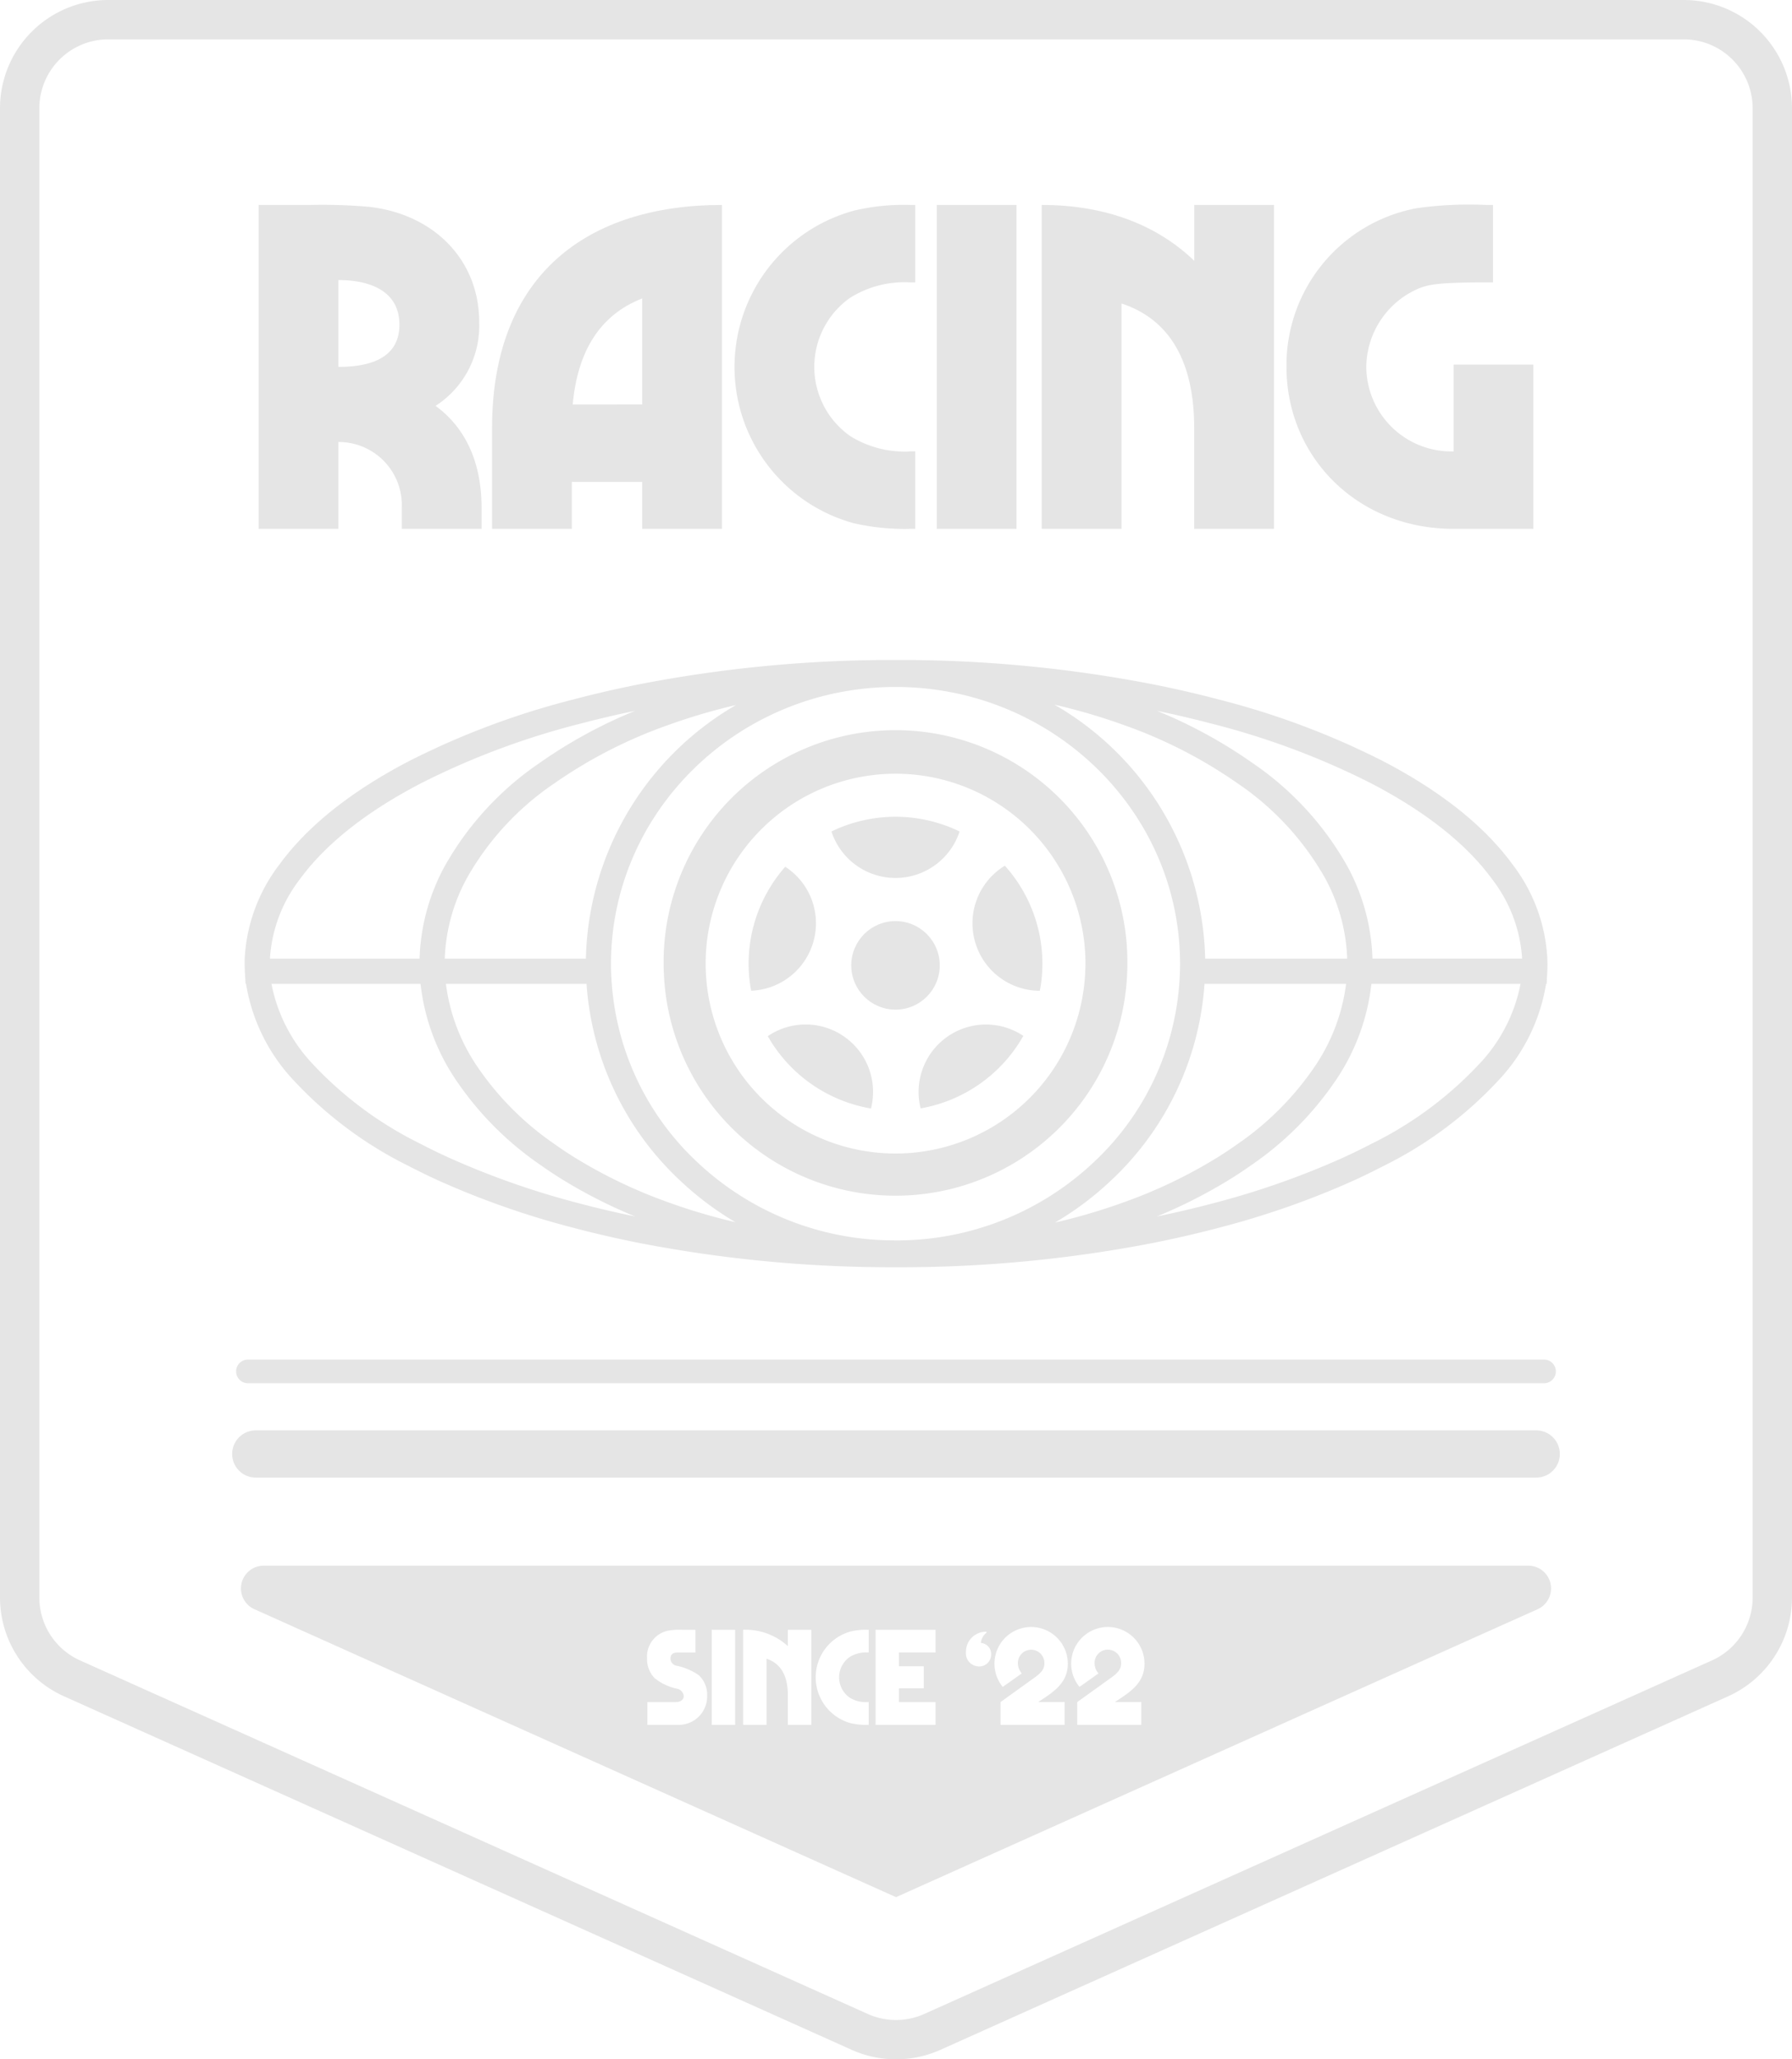 <svg xmlns="http://www.w3.org/2000/svg" width="167.616" height="192.587" viewBox="0 0 167.616 192.587">
  <g id="Grupo_55" data-name="Grupo 55" transform="translate(-1354.076 -2435.893)">
    <g id="Grupo_54" data-name="Grupo 54">
      <g id="Grupo_23" data-name="Grupo 23">
        <g id="Grupo_22" data-name="Grupo 22">
          <path id="Caminho_18" data-name="Caminho 18" d="M1377.871,2586.386l60.015,26.929,60.012-26.929a2.129,2.129,0,0,0-.871-4.071H1378.743A2.129,2.129,0,0,0,1377.871,2586.386Zm39.63,10.814h-2.871v-2.127h2.614c.541,0,.787-.258.787-.567a.78.78,0,0,0-.607-.681,4.917,4.917,0,0,1-2.124-1,2.547,2.547,0,0,1-.7-1.844,2.472,2.472,0,0,1,1.97-2.588,5.942,5.942,0,0,1,1.354-.077h1.2v2.124h-1.715c-.453,0-.618.246-.618.555a.687.687,0,0,0,.581.681,5.6,5.6,0,0,1,2.058.876,2.478,2.478,0,0,1,.787,1.922A2.651,2.651,0,0,1,1417.5,2597.2Zm5.338,0h-2.19v-8.889h2.19Zm7.122,0h-2.19v-2.757c0-1.778-.629-2.978-1.995-3.427v6.184h-2.19v-8.889a5.845,5.845,0,0,1,4.185,1.531v-1.531h2.19Zm5.371-6.765h-.129a2.8,2.8,0,0,0-1.66.427,2.32,2.32,0,0,0,0,3.787,2.8,2.8,0,0,0,1.66.424h.129v2.127h-.129a6.2,6.2,0,0,1-1.557-.155,4.446,4.446,0,0,1,.011-8.58,5.96,5.96,0,0,1,1.546-.154h.129Zm6.25,0h-3.416v1.288h2.319v2.061h-2.319v1.289h3.416v2.127h-5.606v-8.889h5.606Zm4.056,1.3a1.228,1.228,0,0,1-1.211-1.355,1.879,1.879,0,0,1,1.918-1.892v.1a1.407,1.407,0,0,0-.526.954,1.032,1.032,0,0,1,.964,1.082A1.108,1.108,0,0,1,1445.638,2591.738Zm8.018,3.335v2.127h-5.993v-2.127l3.221-2.319c.545-.387.879-.759.879-1.274a1.24,1.24,0,1,0-2.477,0,1.446,1.446,0,0,0,.365.913l-1.782,1.262a3.43,3.43,0,1,1,6.085-2.175c0,1.84-1.366,2.665-2.772,3.593Zm7.174,2.127h-5.993v-2.127l3.225-2.319c.541-.387.876-.759.876-1.274a1.241,1.241,0,1,0-2.478,0,1.446,1.446,0,0,0,.365.913l-1.778,1.262a3.429,3.429,0,1,1,6.081-2.175c0,1.84-1.366,2.665-2.772,3.593h2.474Z" fill="#e5e5e5"/>
        </g>
      </g>
      <g id="Grupo_30" data-name="Grupo 30">
        <g id="Grupo_24" data-name="Grupo 24">
          <path id="Caminho_19" data-name="Caminho 19" d="M1399.119,2483.375v1.976h-7.463v-1.976a5.9,5.9,0,0,0-5.927-6.146v8.122h-7.463V2455.06h4.829a50.534,50.534,0,0,1,5.488.175c5.97.659,10.316,4.873,10.316,10.8a8.911,8.911,0,0,1-4.083,7.814C1397.582,2475.868,1399.119,2479.073,1399.119,2483.375Zm-13.39-13.17c3.073,0,5.707-.878,5.707-3.951s-2.634-4.17-5.707-4.17Z" fill="#e5e5e5"/>
        </g>
        <g id="Grupo_25" data-name="Grupo 25">
          <path id="Caminho_20" data-name="Caminho 20" d="M1421.608,2455.06v30.291h-7.463v-4.39h-6.585v4.39H1400.1v-9.4C1400.1,2461.513,1409.1,2455.06,1421.608,2455.06Zm-7.463,18.657V2463.8c-4.039,1.58-6.058,5.048-6.5,9.921Z" fill="#e5e5e5"/>
        </g>
        <g id="Grupo_26" data-name="Grupo 26">
          <path id="Caminho_21" data-name="Caminho 21" d="M1433.93,2484.824a15.15,15.15,0,0,1,.044-29.237,20.2,20.2,0,0,1,5.268-.527h.439v7.243h-.439a9.559,9.559,0,0,0-5.664,1.449,7.909,7.909,0,0,0,0,12.906,9.559,9.559,0,0,0,5.664,1.449h.439v7.244h-.439A21.32,21.32,0,0,1,1433.93,2484.824Z" fill="#e5e5e5"/>
        </g>
        <g id="Grupo_27" data-name="Grupo 27">
          <path id="Caminho_22" data-name="Caminho 22" d="M1441.695,2455.06h7.463v30.291h-7.463Z" fill="#e5e5e5"/>
        </g>
        <g id="Grupo_28" data-name="Grupo 28">
          <path id="Caminho_23" data-name="Caminho 23" d="M1473.241,2455.06v30.291h-7.463v-9.4c0-6.058-2.151-10.141-6.8-11.677v21.072h-7.463V2455.06c6.059,0,10.844,1.931,14.268,5.224v-5.224Z" fill="#e5e5e5"/>
        </g>
        <g id="Grupo_29" data-name="Grupo 29">
          <path id="Caminho_24" data-name="Caminho 24" d="M1497.5,2469.986v15.365h-7.463c-9.043,0-15.628-6.761-15.628-15.146a14.926,14.926,0,0,1,12.16-14.838,35.039,35.039,0,0,1,6.5-.307h.658v7.243h-.658c-4.215,0-5.268.176-6.19.527a8.055,8.055,0,0,0-5.005,7.419,7.949,7.949,0,0,0,8.165,7.858v-8.121Z" fill="#e5e5e5"/>
        </g>
      </g>
      <g id="Grupo_32" data-name="Grupo 32">
        <g id="Grupo_31" data-name="Grupo 31">
          <path id="Caminho_25" data-name="Caminho 25" d="M1437.886,2628.48a10.123,10.123,0,0,1-4.142-.885l-73.693-33.069a10.131,10.131,0,0,1-5.975-9.23V2446.01a10.128,10.128,0,0,1,10.116-10.117h147.384a10.128,10.128,0,0,1,10.116,10.117V2585.3a10.131,10.131,0,0,1-5.974,9.23h0l-73.69,33.068A10.108,10.108,0,0,1,1437.886,2628.48Zm-73.694-188.906a6.443,6.443,0,0,0-6.435,6.436V2585.3a6.446,6.446,0,0,0,3.8,5.872l73.693,33.069a6.449,6.449,0,0,0,5.27,0l73.69-33.068a6.446,6.446,0,0,0,3.8-5.872V2446.01a6.444,6.444,0,0,0-6.436-6.436Z" fill="#e5e5e5"/>
        </g>
      </g>
      <g id="Grupo_34" data-name="Grupo 34">
        <g id="Grupo_33" data-name="Grupo 33">
          <path id="Caminho_26" data-name="Caminho 26" d="M1497.768,2574.078H1378a2.208,2.208,0,0,1,0-4.417h119.767a2.208,2.208,0,1,1,0,4.417Z" fill="#e5e5e5"/>
        </g>
      </g>
      <g id="Grupo_36" data-name="Grupo 36">
        <g id="Grupo_35" data-name="Grupo 35">
          <path id="Caminho_27" data-name="Caminho 27" d="M1498.5,2565.251H1377.265a1.1,1.1,0,0,1,0-2.208H1498.5a1.1,1.1,0,0,1,0,2.208Z" fill="#e5e5e5"/>
        </g>
      </g>
      <g id="Grupo_53" data-name="Grupo 53">
        <g id="Grupo_38" data-name="Grupo 38">
          <g id="Grupo_37" data-name="Grupo 37">
            <path id="Caminho_28" data-name="Caminho 28" d="M1459.527,2526.015a21.69,21.69,0,1,0-43.379,0c0,.347.007.617.022.873a21.685,21.685,0,0,0,43.336,0C1459.521,2526.633,1459.527,2526.362,1459.527,2526.015Zm-3.941.658,0,.043a17.76,17.76,0,0,1-35.492,0l0-.043c-.011-.18-.016-.383-.016-.658a17.764,17.764,0,1,1,35.528,0C1455.6,2526.29,1455.6,2526.493,1455.586,2526.673Z" fill="#e5e5e5"/>
          </g>
        </g>
        <g id="Grupo_40" data-name="Grupo 40">
          <g id="Grupo_39" data-name="Grupo 39">
            <path id="Caminho_29" data-name="Caminho 29" d="M1437.838,2518a6.308,6.308,0,0,0,5.994-4.346,13.733,13.733,0,0,0-11.987,0A6.306,6.306,0,0,0,1437.838,2518Z" fill="#e5e5e5"/>
          </g>
        </g>
        <g id="Grupo_42" data-name="Grupo 42">
          <g id="Grupo_41" data-name="Grupo 41">
            <path id="Caminho_30" data-name="Caminho 30" d="M1445.433,2524.441a6.3,6.3,0,0,0,5.908,4.108,13.709,13.709,0,0,0-3.274-11.694A6.3,6.3,0,0,0,1445.433,2524.441Z" fill="#e5e5e5"/>
          </g>
        </g>
        <g id="Grupo_44" data-name="Grupo 44">
          <g id="Grupo_43" data-name="Grupo 43">
            <path id="Caminho_31" data-name="Caminho 31" d="M1430,2524.441a6.3,6.3,0,0,0-2.476-7.49,13.712,13.712,0,0,0-3.19,11.594A6.3,6.3,0,0,0,1430,2524.441Z" fill="#e5e5e5"/>
          </g>
        </g>
        <g id="Grupo_46" data-name="Grupo 46">
          <g id="Grupo_45" data-name="Grupo 45">
            <path id="Caminho_32" data-name="Caminho 32" d="M1432.79,2532.672a6.29,6.29,0,0,0-6.9.123,13.758,13.758,0,0,0,9.653,6.765A6.3,6.3,0,0,0,1432.79,2532.672Z" fill="#e5e5e5"/>
          </g>
        </g>
        <g id="Grupo_48" data-name="Grupo 48">
          <g id="Grupo_47" data-name="Grupo 47">
            <path id="Caminho_33" data-name="Caminho 33" d="M1442.949,2532.672a6.308,6.308,0,0,0-2.762,6.877h0a13.763,13.763,0,0,0,9.608-6.781A6.289,6.289,0,0,0,1442.949,2532.672Z" fill="#e5e5e5"/>
          </g>
        </g>
        <g id="Grupo_50" data-name="Grupo 50">
          <g id="Grupo_49" data-name="Grupo 49">
            <circle id="Elipse_1" data-name="Elipse 1" cx="4.14" cy="4.14" r="4.14" transform="translate(1433.698 2522.034)" fill="#e5e5e5"/>
          </g>
        </g>
        <g id="Grupo_52" data-name="Grupo 52">
          <g id="Grupo_51" data-name="Grupo 51">
            <path id="Caminho_34" data-name="Caminho 34" d="M1498.81,2525.712c0-.1,0-.213-.011-.318a15.818,15.818,0,0,0-3.258-8.673c-2.622-3.586-6.7-6.836-12.126-9.66a74.307,74.307,0,0,0-15.377-5.761c-1.942-.514-4.007-.99-6.137-1.413a124.092,124.092,0,0,0-24.012-2.272h-.009a124.091,124.091,0,0,0-24.012,2.272c-2.13.423-4.194.9-6.134,1.413a74.241,74.241,0,0,0-15.379,5.761c-5.425,2.824-9.505,6.074-12.127,9.66a15.817,15.817,0,0,0-3.257,8.673q-.012.157-.012.318c0,.1,0,.2,0,.3,0,.132,0,.261.007.389s.005.262.012.391l.069,1.112h.045a17.136,17.136,0,0,0,4.345,8.909,37.039,37.039,0,0,0,10.921,8.153c.968.5,1.982,1,3.013,1.457a79.132,79.132,0,0,0,12.365,4.3c1.976.523,4.046,1,6.15,1.417a124.269,124.269,0,0,0,24,2.268h.009a124.26,124.26,0,0,0,24-2.268c2.1-.418,4.174-.894,6.148-1.417a79.033,79.033,0,0,0,12.366-4.3c1.033-.464,2.047-.954,3.014-1.458a37.058,37.058,0,0,0,10.922-8.153,17.15,17.15,0,0,0,4.345-8.909h.05l.063-1.111c.007-.129.011-.262.012-.392s.007-.257.007-.389C1498.814,2525.915,1498.813,2525.812,1498.81,2525.712Zm-16.483-16.561c5.1,2.654,8.906,5.669,11.312,8.959a13.508,13.508,0,0,1,2.807,7.4l0,.035h-14c0-.044,0-.088,0-.132a19.26,19.26,0,0,0-2.34-8.5,28.624,28.624,0,0,0-8.866-9.658,45.013,45.013,0,0,0-8.954-4.887c1.784.369,3.513.775,5.154,1.21A71.935,71.935,0,0,1,1482.327,2509.151Zm-44.686,42.742a26.853,26.853,0,0,1-18.414-7.382,25.407,25.407,0,0,1-7.99-17.82c-.006-.226-.009-.449-.009-.676,0-14.2,11.844-25.782,26.431-25.878l.224,0c14.65.022,26.569,11.631,26.569,25.88,0,.226,0,.449-.01.679a25.4,25.4,0,0,1-7.991,17.82,26.86,26.86,0,0,1-18.568,7.381Zm-21.033-48.205c1.363-.494,2.814-.951,4.311-1.358q.995-.27,2.006-.507a28.136,28.136,0,0,0-14.047,23.724h-13.2v-.045a16.935,16.935,0,0,1,2.064-7.479,26.3,26.3,0,0,1,8.156-8.85A44.151,44.151,0,0,1,1416.608,2503.688Zm-7.669,24.215a27.754,27.754,0,0,0,8.664,18.314,29.044,29.044,0,0,0,5.264,3.977q-.977-.231-1.939-.49c-1.48-.4-2.934-.86-4.323-1.363a46.3,46.3,0,0,1-8.629-4.109c-.713-.437-1.411-.9-2.077-1.375a27.56,27.56,0,0,1-7.372-7.507,17.714,17.714,0,0,1-2.742-7.447Zm50.223,20.438c-1.387.5-2.841.961-4.321,1.363q-1.033.279-2.086.524a29.042,29.042,0,0,0,5.32-4.008,27.761,27.761,0,0,0,8.666-18.317h13.243a17.715,17.715,0,0,1-2.742,7.447,27.558,27.558,0,0,1-7.372,7.507c-.666.475-1.364.937-2.079,1.376A46.239,46.239,0,0,1,1459.162,2548.341Zm7.639-22.794a28.137,28.137,0,0,0-14.1-23.757q1.085.252,2.15.54c1.5.407,2.948.864,4.315,1.36a44.072,44.072,0,0,1,10.7,5.484,26.3,26.3,0,0,1,8.156,8.848,16.94,16.94,0,0,1,2.064,7.48v.045Zm-84.672-7.436c2.407-3.291,6.213-6.305,11.313-8.96a71.953,71.953,0,0,1,14.893-5.574c1.638-.434,3.368-.84,5.152-1.209a44.991,44.991,0,0,0-8.955,4.887,28.631,28.631,0,0,0-8.867,9.659,19.262,19.262,0,0,0-2.339,8.5c0,.044,0,.088,0,.132h-14l0-.035A13.508,13.508,0,0,1,1382.129,2518.111Zm14.2,26.167c-.991-.444-1.963-.915-2.891-1.4a34.757,34.757,0,0,1-10.233-7.61,15.052,15.052,0,0,1-3.737-7.367h13.942a19.952,19.952,0,0,0,3.126,8.711,29.88,29.88,0,0,0,7.991,8.16c.71.507,1.454,1,2.21,1.464a47.128,47.128,0,0,0,6.748,3.423c-1.762-.365-3.494-.769-5.157-1.209A76.7,76.7,0,0,1,1396.333,2544.278Zm96.228-9.009a34.752,34.752,0,0,1-10.235,7.611c-.926.483-1.9.953-2.892,1.4a76.757,76.757,0,0,1-12,4.174c-1.661.439-3.393.843-5.155,1.208a47.1,47.1,0,0,0,6.746-3.422c.759-.466,1.5-.959,2.211-1.464a29.887,29.887,0,0,0,7.992-8.161,19.95,19.95,0,0,0,3.126-8.711H1496.3A15.044,15.044,0,0,1,1492.561,2535.269Z" fill="#e5e5e5"/>
          </g>
        </g>
      </g>
    </g>
  </g>
</svg>
